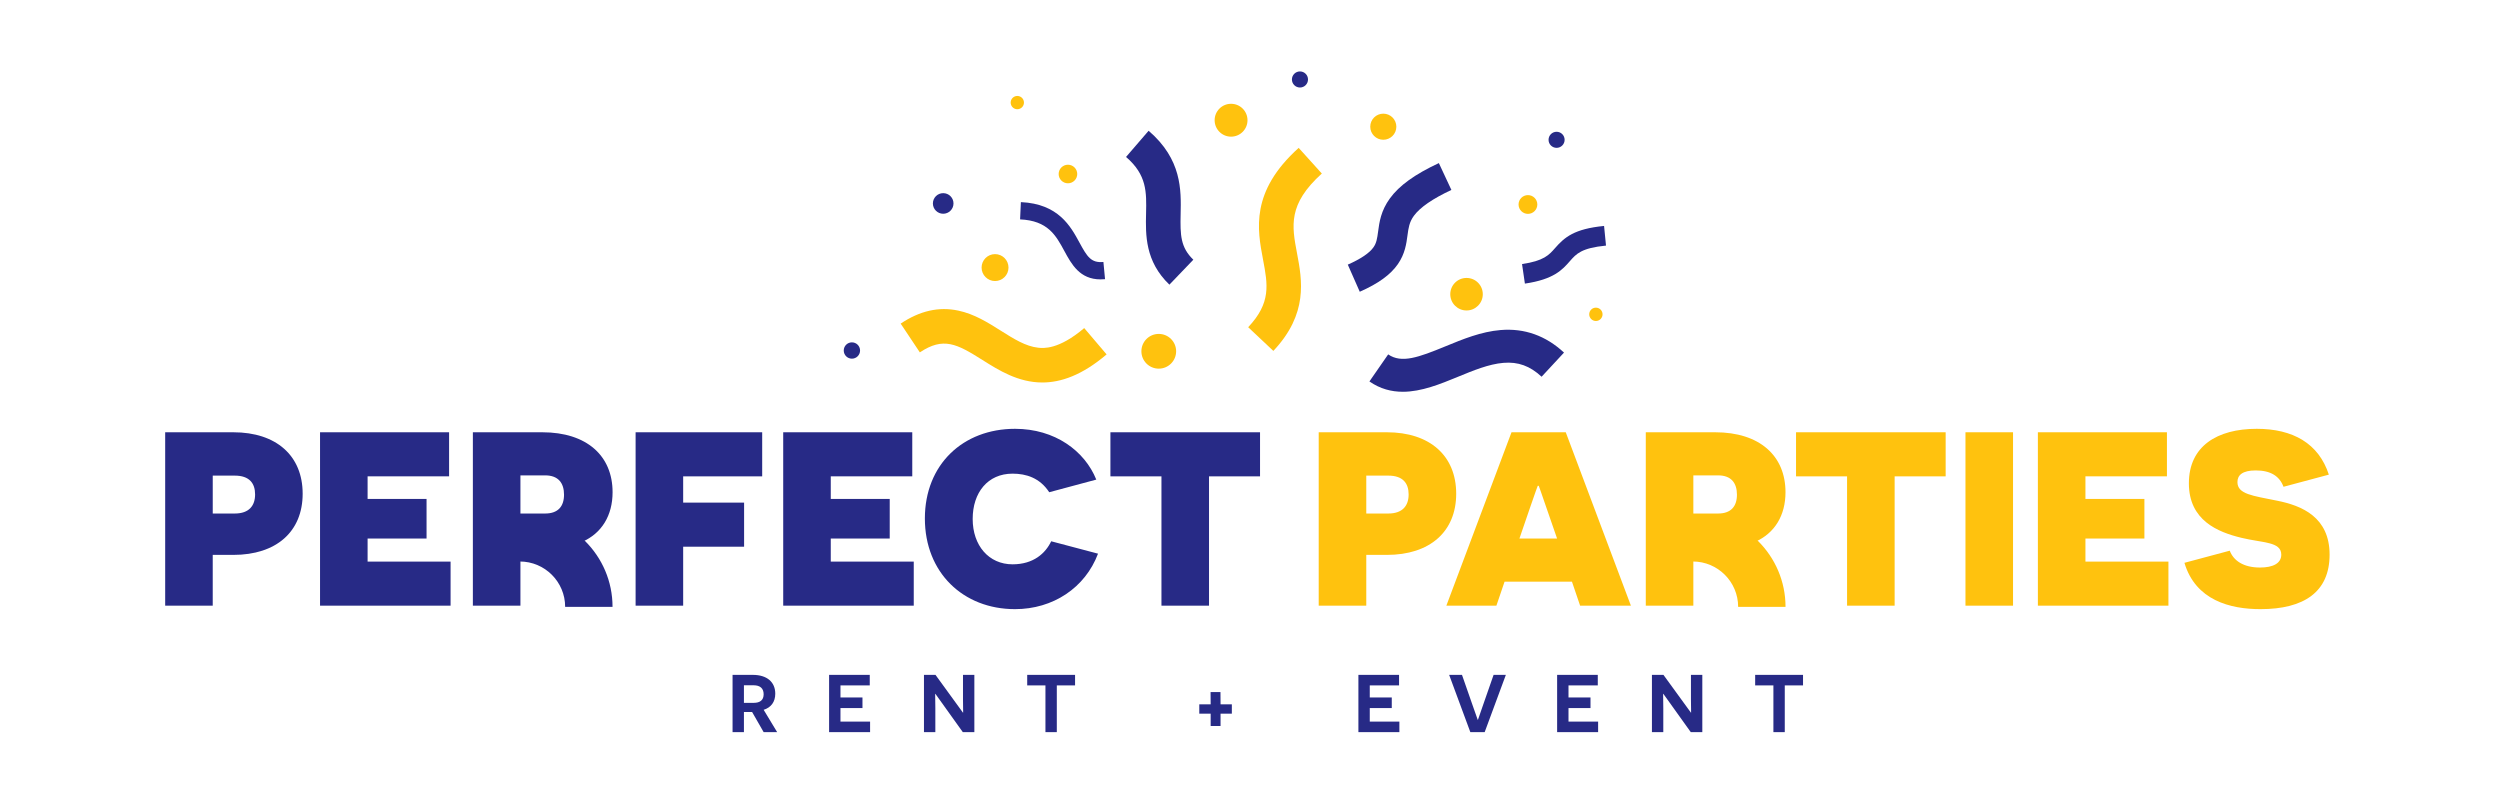 <svg width="280" height="90" viewBox="0 0 280 90" fill="none" xmlns="http://www.w3.org/2000/svg">
<g clip-path="url(#clip0_4624_1581)">
<path d="M26.129 48.414C30.957 48.414 33.898 51.05 33.898 55.295C33.898 59.54 30.957 62.148 26.129 62.148H23.826V67.836H18.5V48.415L26.129 48.414ZM26.296 57.514C27.905 57.514 28.571 56.626 28.571 55.378C28.571 54.129 27.933 53.269 26.296 53.269H23.827V57.514H26.296Z" fill="#272A86"/>
<path d="M35.844 48.414H50.298V53.352H41.171V55.877H47.774V60.316H41.171V62.897H50.465V67.835H35.845L35.844 48.414Z" fill="#272A86"/>
<path d="M59.786 61.759H58.288V67.835H52.961V48.414H60.73C65.723 48.414 68.609 51.05 68.609 55.128C68.609 57.709 67.416 59.733 65.169 60.704L59.786 61.759ZM61.062 57.514C62.505 57.514 63.171 56.709 63.171 55.406C63.171 54.102 62.533 53.242 61.062 53.242H58.288V57.514H61.062Z" fill="#272A86"/>
<path d="M76.515 53.352V56.293H83.339V61.231H76.515V67.835H71.188V48.414H85.365V53.352H76.515Z" fill="#272A86"/>
<path d="M87.719 48.414H102.174V53.352H93.046V55.877H99.649V60.316H93.046V62.897H102.34V67.835H87.72L87.719 48.414Z" fill="#272A86"/>
<path d="M122.979 62.01C121.536 65.839 117.929 68.224 113.684 68.224C107.858 68.224 103.586 64.118 103.586 58.071C103.586 52.023 107.858 48.027 113.684 48.027C118.151 48.027 121.481 50.496 122.784 53.715L117.513 55.13C116.46 53.521 114.933 53.049 113.407 53.049C110.633 53.049 108.94 55.158 108.94 58.127C108.94 61.096 110.743 63.204 113.407 63.204C115.765 63.204 117.097 61.956 117.735 60.623L122.978 62.011L122.979 62.01Z" fill="#272A86"/>
<path d="M135.41 53.352V67.835H130.083V53.352H124.367V48.414H141.124V53.352H135.409H135.41Z" fill="#272A86"/>
<path d="M155.326 48.414C160.153 48.414 163.094 51.05 163.094 55.295C163.094 59.54 160.153 62.148 155.326 62.148H153.023V67.836H147.695V48.415H155.325L155.326 48.414ZM155.493 57.514C157.101 57.514 157.767 56.626 157.767 55.378C157.767 54.129 157.129 53.269 155.493 53.269H153.023V57.514H155.493Z" fill="#FFC20E"/>
<path d="M168.512 65.144L167.596 67.835H161.992L169.289 48.414H175.365L182.661 67.835H176.973L176.058 65.144H168.512ZM173.172 56.792C172.617 55.211 172.367 54.434 172.34 54.406H172.229C172.201 54.434 171.951 55.182 171.396 56.764L170.176 60.316H174.393L173.172 56.792Z" fill="#FFC20E"/>
<path d="M212.199 53.352V67.835H206.872V53.352H201.156V48.414H217.913V53.352H212.198H212.199Z" fill="#FFC20E"/>
<path d="M220.133 48.414H225.46V67.835H220.133V48.414Z" fill="#FFC20E"/>
<path d="M228.242 48.414H242.697V53.352H233.569V55.877H240.173V60.316H233.569V62.897H242.864V67.835H228.243L228.242 48.414Z" fill="#FFC20E"/>
<path d="M249.733 61.677C250.149 62.787 251.259 63.564 253.117 63.564C254.588 63.564 255.503 63.092 255.503 62.121C255.503 60.65 253.422 60.817 251.036 60.234C248.4 59.596 245.155 58.293 245.155 54.131C245.155 49.969 248.317 48.027 252.757 48.027C256.807 48.027 259.693 49.664 260.831 53.16L255.753 54.519C255.31 53.326 254.31 52.688 252.646 52.688C251.148 52.688 250.593 53.215 250.593 53.992C250.593 55.351 252.286 55.517 255.005 56.072C257.834 56.628 260.914 57.931 260.914 62.121C260.914 66.31 258.029 68.224 253.174 68.224C249.761 68.224 245.905 67.226 244.656 63.036L249.733 61.677Z" fill="#FFC20E"/>
<path d="M68.603 67.966H63.297C63.297 65.166 61.019 62.888 58.219 62.888V57.582C63.945 57.582 68.604 62.241 68.604 67.967L68.603 67.966Z" fill="#272A86"/>
<path d="M191.154 61.759H189.655V67.835H184.328V48.414H192.097C197.09 48.414 199.976 51.05 199.976 55.128C199.976 57.709 198.783 59.733 196.536 60.704L191.154 61.759ZM192.43 57.514C193.872 57.514 194.538 56.709 194.538 55.406C194.538 54.102 193.9 53.242 192.43 53.242H189.655V57.514H192.43Z" fill="#FFC20E"/>
<path d="M199.978 67.966H194.672C194.672 65.166 192.394 62.888 189.594 62.888V57.582C195.32 57.582 199.979 62.241 199.979 67.967L199.978 67.966Z" fill="#FFC20E"/>
<path d="M84.237 79.746H83.32V82H82.047V75.586H84.32C85.904 75.586 86.83 76.393 86.83 77.694C86.83 78.619 86.353 79.243 85.529 79.499L87.041 82H85.529L84.237 79.746ZM84.411 78.72C85.107 78.72 85.528 78.427 85.528 77.758C85.528 77.09 85.125 76.75 84.392 76.75H83.32V78.721L84.411 78.72Z" fill="#272A86"/>
<path d="M92.859 75.586H97.413V76.768H94.133V78.115H96.597V79.306H94.133V80.818H97.45V82H92.859V75.586Z" fill="#272A86"/>
<path d="M104.767 77.713H104.739C104.739 77.722 104.758 78.492 104.758 79.307V82.001H103.484V75.587H104.776L107.845 79.81H107.873C107.873 79.801 107.855 79.005 107.855 78.298V75.586H109.128V82H107.836L104.767 77.713Z" fill="#272A86"/>
<path d="M118.363 76.768V82H117.09V76.768H115.047V75.586H120.407V76.768H118.363Z" fill="#272A86"/>
<path d="M136.702 79.931V81.315H135.594V79.931H134.32V78.886H135.594L135.584 77.512H136.693L136.703 78.886H137.967V79.931H136.702Z" fill="#272A86"/>
<path d="M152.141 75.586H156.694V76.768H153.414V78.115H155.878V79.306H153.414V80.818H156.731V82H152.141V75.586Z" fill="#272A86"/>
<path d="M164.678 82L162.305 75.586H163.743L164.843 78.738C165.283 79.975 165.494 80.598 165.503 80.616H165.531C165.54 80.598 165.742 79.984 166.172 78.766L167.282 75.586H168.656L166.283 82H164.68H164.678Z" fill="#272A86"/>
<path d="M174.398 75.586H178.952V76.768H175.672V78.115H178.136V79.306H175.672V80.818H178.989V82H174.398V75.586Z" fill="#272A86"/>
<path d="M186.298 77.713H186.27C186.27 77.722 186.289 78.492 186.289 79.307V82.001H185.016V75.587H186.307L189.377 79.81H189.404C189.404 79.801 189.386 79.005 189.386 78.298V75.586H190.659V82H189.367L186.298 77.713Z" fill="#272A86"/>
<path d="M199.894 76.768V82H198.621V76.768H196.578V75.586H201.939V76.768H199.895H199.894Z" fill="#272A86"/>
<path d="M116.741 42.839C114.03 42.839 111.843 41.459 110.034 40.318C107.158 38.503 105.659 37.709 103.023 39.466L100.875 36.244C103.036 34.803 105.146 34.326 107.323 34.787C109.131 35.169 110.641 36.122 112.1 37.043C113.528 37.944 114.877 38.796 116.284 38.944C116.847 39.004 118.561 39.186 121.432 36.745L123.94 39.694C121.192 42.032 118.814 42.839 116.741 42.839Z" fill="#FFC20E"/>
<path d="M123.264 31.291C120.933 31.291 120.017 29.604 119.204 28.105C118.257 26.36 117.362 24.711 114.25 24.571L114.338 22.637C118.543 22.826 119.909 25.343 120.907 27.181C121.77 28.771 122.21 29.47 123.582 29.34L123.765 31.267C123.592 31.284 123.426 31.291 123.266 31.291H123.264Z" fill="#272A86"/>
<path d="M130.973 31.882C128.239 29.259 128.306 26.296 128.359 23.915C128.414 21.501 128.456 19.595 126.117 17.578L128.645 14.645C132.369 17.854 132.293 21.263 132.231 24.002C132.178 26.327 132.219 27.71 133.654 29.087L130.973 31.882Z" fill="#272A86"/>
<path d="M142.616 39.302L139.797 36.648C142.375 33.91 141.992 31.883 141.461 29.078C140.819 25.686 140.021 21.464 145.45 16.562L148.045 19.437C144.23 22.882 144.686 25.298 145.265 28.358C145.836 31.375 146.546 35.129 142.615 39.303L142.616 39.302Z" fill="#FFC20E"/>
<path d="M152.293 32.676L150.953 29.639C152.414 28.995 153.384 28.338 153.835 27.689C154.163 27.217 154.241 26.736 154.349 25.925C154.487 24.889 154.66 23.6 155.676 22.211C156.726 20.773 158.466 19.52 161.152 18.266L162.556 21.273C160.456 22.254 159.043 23.229 158.355 24.17C157.838 24.877 157.75 25.534 157.638 26.365C157.516 27.285 157.363 28.429 156.561 29.583C155.734 30.773 154.378 31.756 152.293 32.676Z" fill="#272A86"/>
<path d="M157.111 43.878C155.845 43.878 154.586 43.561 153.375 42.722L155.476 39.691C156.972 40.728 158.886 40.024 161.884 38.791C163.849 37.982 165.88 37.147 168.07 36.964C170.736 36.742 173.124 37.592 175.169 39.49L172.66 42.193C171.354 40.981 170.032 40.501 168.377 40.64C166.755 40.775 164.992 41.5 163.287 42.202C161.331 43.007 159.211 43.879 157.112 43.879L157.111 43.878Z" fill="#272A86"/>
<path d="M170.788 31.764L170.469 29.574C172.91 29.219 173.492 28.556 174.165 27.788C175.223 26.582 176.298 25.634 179.656 25.305L179.872 27.506C177.118 27.777 176.549 28.425 175.828 29.246C174.988 30.204 174.036 31.29 170.788 31.764Z" fill="#272A86"/>
<path d="M95.414 40.171C95.918 40.171 96.327 39.762 96.327 39.258C96.327 38.753 95.918 38.344 95.414 38.344C94.909 38.344 94.5 38.753 94.5 39.258C94.5 39.762 94.909 40.171 95.414 40.171Z" fill="#272A86"/>
<path d="M105.638 23.94C106.275 23.94 106.791 23.423 106.791 22.786C106.791 22.149 106.275 21.633 105.638 21.633C105.001 21.633 104.484 22.149 104.484 22.786C104.484 23.423 105.001 23.94 105.638 23.94Z" fill="#272A86"/>
<path d="M145.596 9.802C146.094 9.802 146.497 9.398 146.497 8.901C146.497 8.403 146.094 8 145.596 8C145.099 8 144.695 8.403 144.695 8.901C144.695 9.398 145.099 9.802 145.596 9.802Z" fill="#272A86"/>
<path d="M174.337 16.559C174.835 16.559 175.238 16.156 175.238 15.659C175.238 15.161 174.835 14.758 174.337 14.758C173.84 14.758 173.438 15.161 173.438 15.659C173.438 16.156 173.84 16.559 174.337 16.559Z" fill="#272A86"/>
<path d="M129.781 41.289C130.856 41.289 131.727 40.418 131.727 39.344C131.727 38.269 130.856 37.398 129.781 37.398C128.707 37.398 127.836 38.269 127.836 39.344C127.836 40.418 128.707 41.289 129.781 41.289Z" fill="#FFC20E"/>
<path d="M111.445 31.476C112.278 31.476 112.952 30.801 112.952 29.968C112.952 29.136 112.278 28.461 111.445 28.461C110.612 28.461 109.938 29.136 109.938 29.968C109.938 30.801 110.612 31.476 111.445 31.476Z" fill="#FFC20E"/>
<path d="M119.61 20.529C120.185 20.529 120.65 20.064 120.65 19.489C120.65 18.915 120.185 18.449 119.61 18.449C119.036 18.449 118.57 18.915 118.57 19.489C118.57 20.064 119.036 20.529 119.61 20.529Z" fill="#FFC20E"/>
<path d="M137.879 15.306C138.896 15.306 139.72 14.482 139.72 13.465C139.72 12.449 138.896 11.625 137.879 11.625C136.863 11.625 136.039 12.449 136.039 13.465C136.039 14.482 136.863 15.306 137.879 15.306Z" fill="#FFC20E"/>
<path d="M154.93 15.653C155.737 15.653 156.391 14.999 156.391 14.192C156.391 13.385 155.737 12.73 154.93 12.73C154.123 12.73 153.469 13.385 153.469 14.192C153.469 14.999 154.123 15.653 154.93 15.653Z" fill="#FFC20E"/>
<path d="M171.129 23.954C171.71 23.954 172.18 23.483 172.18 22.903C172.18 22.322 171.71 21.852 171.129 21.852C170.549 21.852 170.078 22.322 170.078 22.903C170.078 23.483 170.549 23.954 171.129 23.954Z" fill="#FFC20E"/>
<path d="M178.739 35.951C179.151 35.951 179.486 35.616 179.486 35.204C179.486 34.791 179.151 34.457 178.739 34.457C178.327 34.457 177.992 34.791 177.992 35.204C177.992 35.616 178.327 35.951 178.739 35.951Z" fill="#FFC20E"/>
<path d="M164.252 34.773C165.258 34.773 166.073 33.957 166.073 32.951C166.073 31.945 165.258 31.129 164.252 31.129C163.245 31.129 162.43 31.945 162.43 32.951C162.43 33.957 163.245 34.773 164.252 34.773Z" fill="#FFC20E"/>
<path d="M113.939 12.234C114.35 12.234 114.683 11.901 114.683 11.49C114.683 11.079 114.35 10.746 113.939 10.746C113.528 10.746 113.195 11.079 113.195 11.49C113.195 11.901 113.528 12.234 113.939 12.234Z" fill="#FFC20E"/>
</g>
<defs>
<clipPath id="clip0_4624_1581">
<rect width="243" height="74" fill="white" transform="translate(18.5 8)"/>
</clipPath>
</defs>
</svg>
